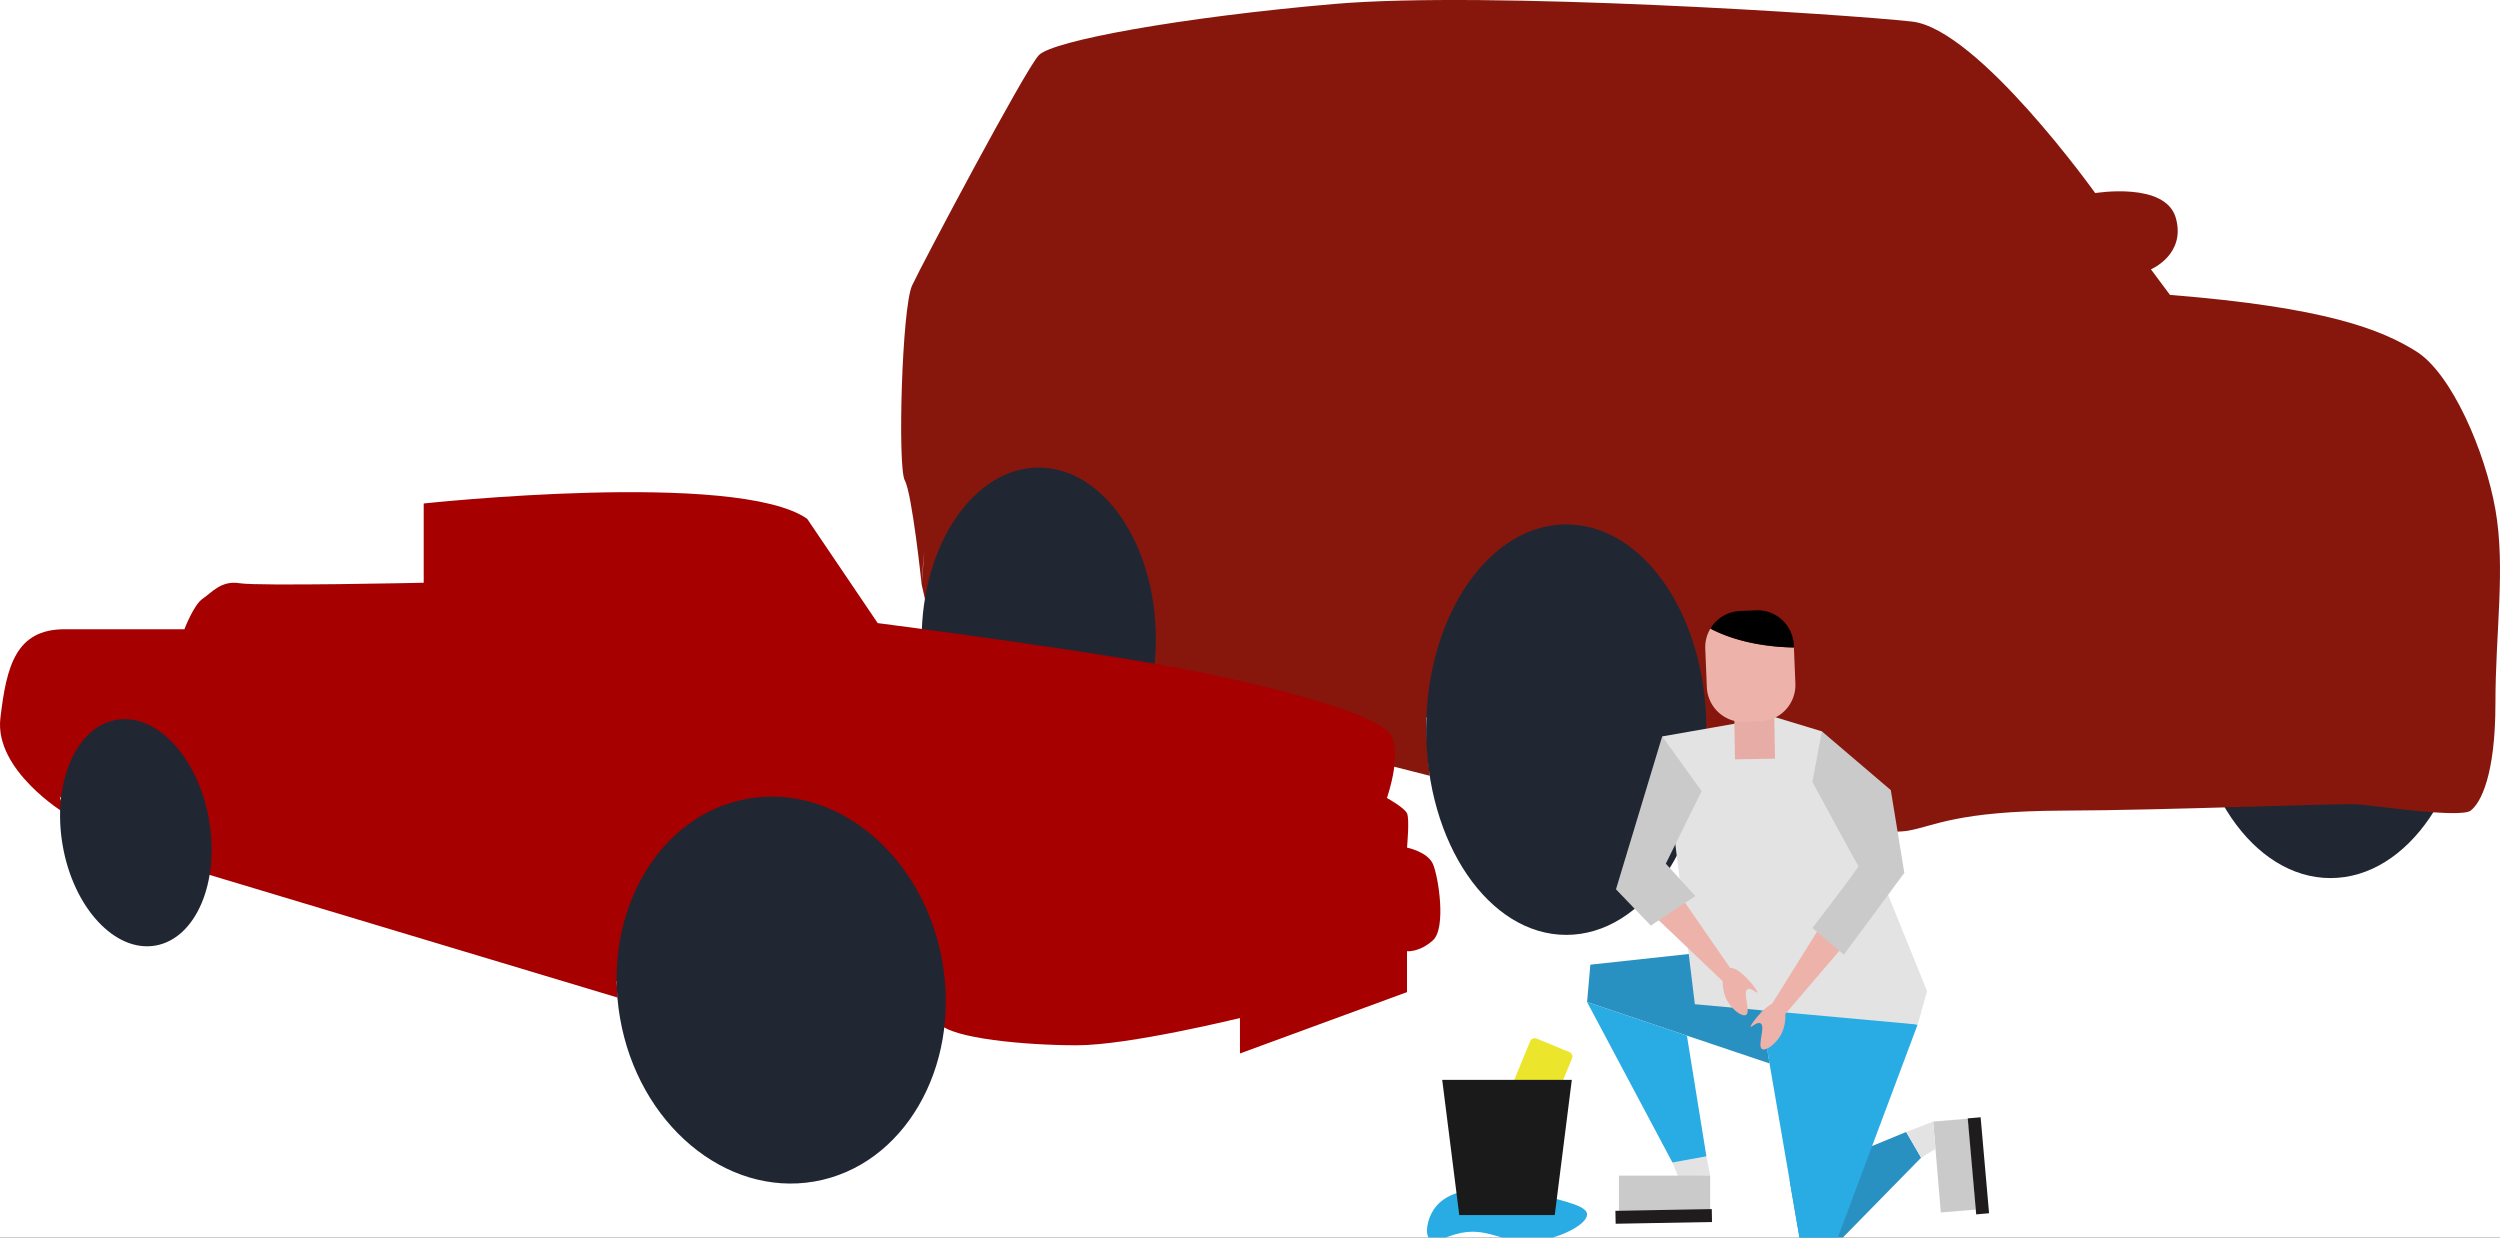 <svg xmlns="http://www.w3.org/2000/svg" xmlns:xlink="http://www.w3.org/1999/xlink" width="1000" height="495" viewBox="0 0 1000 495"><rect x="0" y="0" width="1000" height="495" fill="#333333" stroke="none"/><defs><clipPath id="clip-path"><rect id="Rectangle_6" data-name="Rectangle 6" width="1000" height="498.357" fill="none"></rect></clipPath><clipPath id="clip-Multi-car-insurance1"><rect width="1000" height="495"></rect></clipPath></defs><g id="Multi-car-insurance1" clip-path="url(#clip-Multi-car-insurance1)"><rect width="1000" height="495" fill="#fff"></rect><g id="Group_3" data-name="Group 3" transform="translate(0 0.001)"><rect id="Rectangle_1" data-name="Rectangle 1" width="14.05" height="36.493" transform="translate(773.276 448.63) rotate(-4.781)" fill="#cacaca"></rect><path id="Path_1" data-name="Path 1" d="M571.354,397.5l2.373,5.77,12.719-.52-1.506-7.717Z" transform="translate(97.622 67.496)" fill="#e3e3e3"></path><rect id="Rectangle_2" data-name="Rectangle 2" width="36.493" height="14.05" transform="translate(647.576 470.25)" fill="#cacaca"></rect><g id="Group_2" data-name="Group 2" transform="translate(0 -0.001)"><g id="Group_1" data-name="Group 1" clip-path="url(#clip-path)"><path id="Path_2" data-name="Path 2" d="M860.4,241.837c0,45.342-25.093,82.1-56.048,82.1s-56.047-36.756-56.047-82.1,25.093-82.1,56.047-82.1S860.4,196.5,860.4,241.837" transform="translate(127.855 27.294)" fill="#212633"></path><path id="Path_3" data-name="Path 3" d="M945.574,203.893c-4.106-23.456-17.592-54.536-31.667-63.332s-36.358-17.646-98.517-22.6l-7.622-10.236s14.074-5.865,9.968-20.525-32.251-9.969-32.251-9.969-46.913-65.678-73.3-68.61S542.124-3.7,481.136,1.581,368.4,16.241,362.9,22.1s-46.546,83.27-50.653,92.067-5.863,72.715-2.931,77.992,6.744,41.636,6.744,41.636.245-5.641,1.1-13.439l-1.1,13.439,2.345,10.261,43.247-38.04c13.019,29.79,22.724,70,22.724,70L519.3,310.3s-1.094-9.629-1.488-23.372l4.668,1.111L585.951,229.1c13.57,37.225,18.476,90.472,23.609,95.149,8.211,7.477,90.308,9.822,100.864,8.063s19.351-7.916,62.16-8.063,112-3.078,118.455-2.493,40.552,5.571,44.612,2.493,9.924-14.22,9.924-42.954,4.1-53.95,0-77.407" transform="translate(52.601 0.001)" fill="#87170d"></path><path id="Path_4" data-name="Path 4" d="M408.544,228.35c0,37.893-20.971,68.61-46.839,68.61s-46.84-30.717-46.84-68.61,20.971-68.61,46.84-68.61,46.839,30.718,46.839,68.61" transform="translate(53.798 27.294)" fill="#212633"></path><path id="Path_5" data-name="Path 5" d="M599.311,261.245c0,45.342-25.094,82.1-56.048,82.1s-56.047-36.756-56.047-82.1,25.093-82.1,56.047-82.1,56.048,36.756,56.048,82.1" transform="translate(83.246 30.61)" fill="#212633"></path><path id="Path_6" data-name="Path 6" d="M573.164,316.858c-2.181-4.908-10.363-6.544-10.363-6.544s1.092-11.452,0-13.725-8.029-6.135-8.029-6.135,7.361-20.86,0-26.994-29.449-13.5-68.714-22.087-134.974-20.86-134.974-20.86l-28.221-41.719c-28.222-19.633-153.379-6.135-153.379-6.135v31.709s-66.26,1.421-73.623.194-11.044,3.681-14.725,6.135-7.362,12.269-7.362,12.269H25.919c-19.633,0-23.314,14.725-25.767,35.585s25.767,38.038,25.767,38.038-.967-2.782-2.044-6.839l9.938,14.608,20.53-26.765v-9.847c9.43,15.873,20.372,50.747,20.372,50.747L247.045,370.3s0-1.667-.4-6.508l14.033,3.509,73.3-62.944c24.59,26.22,38.245,72,41.77,76.3,4.908,6,34.357,8.725,55.081,8.725s65.151-10.907,65.151-10.907v14.179L562.8,368.12V351.76s4.911.546,10.363-4.363,2.181-25.631,0-30.54" transform="translate(0 28.729)" fill="#a60000"></path><path id="Path_7" data-name="Path 7" d="M340.977,338.363c7.325,42.289-15.606,81.573-51.219,87.741s-70.419-23.114-77.744-65.4,15.606-81.573,51.218-87.741,70.42,23.114,77.745,65.4" transform="translate(35.992 46.499)" fill="#212633"></path><path id="Path_8" data-name="Path 8" d="M80.119,286.037c4.317,24.932-5.291,47.414-21.463,50.216s-32.782-15.14-37.1-40.072,5.291-47.415,21.462-50.216,32.782,15.14,37.1,40.072" transform="translate(3.506 41.978)" fill="#212633"></path><rect id="Rectangle_3" data-name="Rectangle 3" width="5.171" height="38.547" transform="translate(787.097 447.357) rotate(-5.031)" fill="#1e1c1c"></rect><path id="Path_9" data-name="Path 9" d="M629.41,432.281,663.987,397l-5.98-10.286L611.37,405.935l4.3,24.992Z" transform="translate(104.459 66.075)" fill="#2991c2"></path><path id="Path_10" data-name="Path 10" d="M615.17,370.084,607.8,323.605l-64.3,6.968-1.307,14.95Z" transform="translate(92.638 55.292)" fill="#2991c2"></path><path id="Path_11" data-name="Path 11" d="M664.4,351.409,631.211,439.95l-13.74-1.355-16.645-96.767Z" transform="translate(102.657 58.406)" fill="#29abe3"></path><path id="Path_12" data-name="Path 12" d="M673.811,354.619,631.717,250.691l-19.16-5.806-44.707,7.839,13.064,107.121,89.122,8.128Z" transform="translate(97.023 41.842)" fill="#e3e3e3"></path><path id="Path_13" data-name="Path 13" d="M635.7,322.9l-26.321,30.771-5.387-3.253,22.458-36.016Z" transform="translate(103.198 53.721)" fill="#edb2a9"></path><path id="Path_14" data-name="Path 14" d="M622.948,249.844l27.578,23.514,5.419,33.094L631.754,339.16l-12.58-10.644s18.772-24.385,18.386-24.772-18.386-33.675-18.386-33.675" transform="translate(105.792 42.69)" fill="#cacaca"></path><path id="Path_15" data-name="Path 15" d="M576.126,306.787,597.8,338.139l-3.871,3.29-28.643-27.288Z" transform="translate(96.585 52.419)" fill="#edb2a9"></path><path id="Path_16" data-name="Path 16" d="M570.548,251.579l-18.482,61.156L566,327.251l17.805-11.806L572,302.479l14.321-29.03" transform="translate(94.326 42.986)" fill="#cacaca"></path><path id="Path_17" data-name="Path 17" d="M542.189,342.325l34.148,64.185,13.587-2.467-7.8-48.279Z" transform="translate(92.639 58.491)" fill="#29abe3"></path><rect id="Rectangle_4" data-name="Rectangle 4" width="38.546" height="5.171" transform="matrix(1, -0.018, 0.018, 1, 646.166, 484.327)" fill="#1e1c1c"></rect><rect id="Rectangle_5" data-name="Rectangle 5" width="15.999" height="28.45" transform="matrix(1, -0.017, 0.017, 1, 693.514, 275.286)" fill="#e8aca6"></rect><path id="Path_18" data-name="Path 18" d="M618.031,222.3l.587,14.418a14.534,14.534,0,0,1-13.931,15.113l-6.378.26A14.535,14.535,0,0,1,583.2,238.158l-.625-15.356a14.469,14.469,0,0,1,2.048-8.046c11.877,6.182,25.492,7.42,33.413,7.543" transform="translate(99.536 36.694)" fill="#edb2a9"></path><path id="Path_19" data-name="Path 19" d="M596.2,208.76l6.376-.26a14.536,14.536,0,0,1,15.115,13.932l.037.938c-7.921-.123-21.536-1.361-33.412-7.543A14.518,14.518,0,0,1,596.2,208.76" transform="translate(99.837 35.623)"></path><path id="Path_20" data-name="Path 20" d="M543.977,411.554c4.048,1.238,7.342,2.582,7.547,4.645.374,3.74-9.458,9.253-19.353,10.644-14.734,2.071-19.855-6.371-33.288-2.516-4.741,1.361-8.348,3.631-10.258,1.935-2.15-1.91-1.035-7.865,1.549-11.806,10.569-16.122,49.454-4.231,53.8-2.9" transform="translate(83.293 69.385)" fill="#29abe3"></path><path id="Path_21" data-name="Path 21" d="M522.706,373.326c1.941-2.24,3.294-5.558,2.323-6.677-.891-1.026-3.124.506-6.871-.484-2.252-.594-1.972-1.287-3.871-1.741-3.535-.848-4.6,1.526-9.387,1.548-2.571.012-3.069-.67-6-.388-1.911.185-3.75.362-4.548,1.549-1.186,1.762.379,5.077,1.838,6.871,5.37,6.6,20.457,6.31,26.514-.678" transform="translate(84.394 62.235)" fill="#fff"></path><path id="Path_22" data-name="Path 22" d="M516.085,380.5l13.083,5.4a1.973,1.973,0,0,0,2.575-1.071l9.086-22.029a1.973,1.973,0,0,0-1.071-2.575l-13.083-5.4A1.971,1.971,0,0,0,524.1,355.9l-9.087,22.029a1.973,1.973,0,0,0,1.071,2.575" transform="translate(87.97 60.602)" fill="#ebe52b"></path><path id="Path_23" data-name="Path 23" d="M499.525,422.983h38.192l6.823-54.074H492.7Z" transform="translate(84.183 63.033)" fill="#1a1a1a"></path><path id="Path_24" data-name="Path 24" d="M590.724,330.849c-2.687,1.185-3.014,8.2-.361,13.007,2.026,3.667,6.039,6.505,7.51,5.6,2.026-1.238-1.556-9.066.6-10.278,1.332-.749,3.7,1.67,3.953,1.379.5-.58-7.8-11.435-11.7-9.712" transform="translate(100.557 56.498)" fill="#edb2a9"></path><path id="Path_25" data-name="Path 25" d="M609.778,342.51c2.686,1.185,3.013,8.2.359,13.007-2.026,3.667-6.039,6.505-7.511,5.6-2.023-1.239,1.557-9.067-.6-10.279-1.333-.749-3.7,1.67-3.953,1.379-.5-.58,7.8-11.435,11.705-9.712" transform="translate(102.183 58.491)" fill="#edb2a9"></path><path id="Path_26" data-name="Path 26" d="M651.2,387.321l10.809-4.158.864,10.978-5.694,3.466Z" transform="translate(111.265 65.468)" fill="#e3e3e3"></path></g></g></g></g></svg>